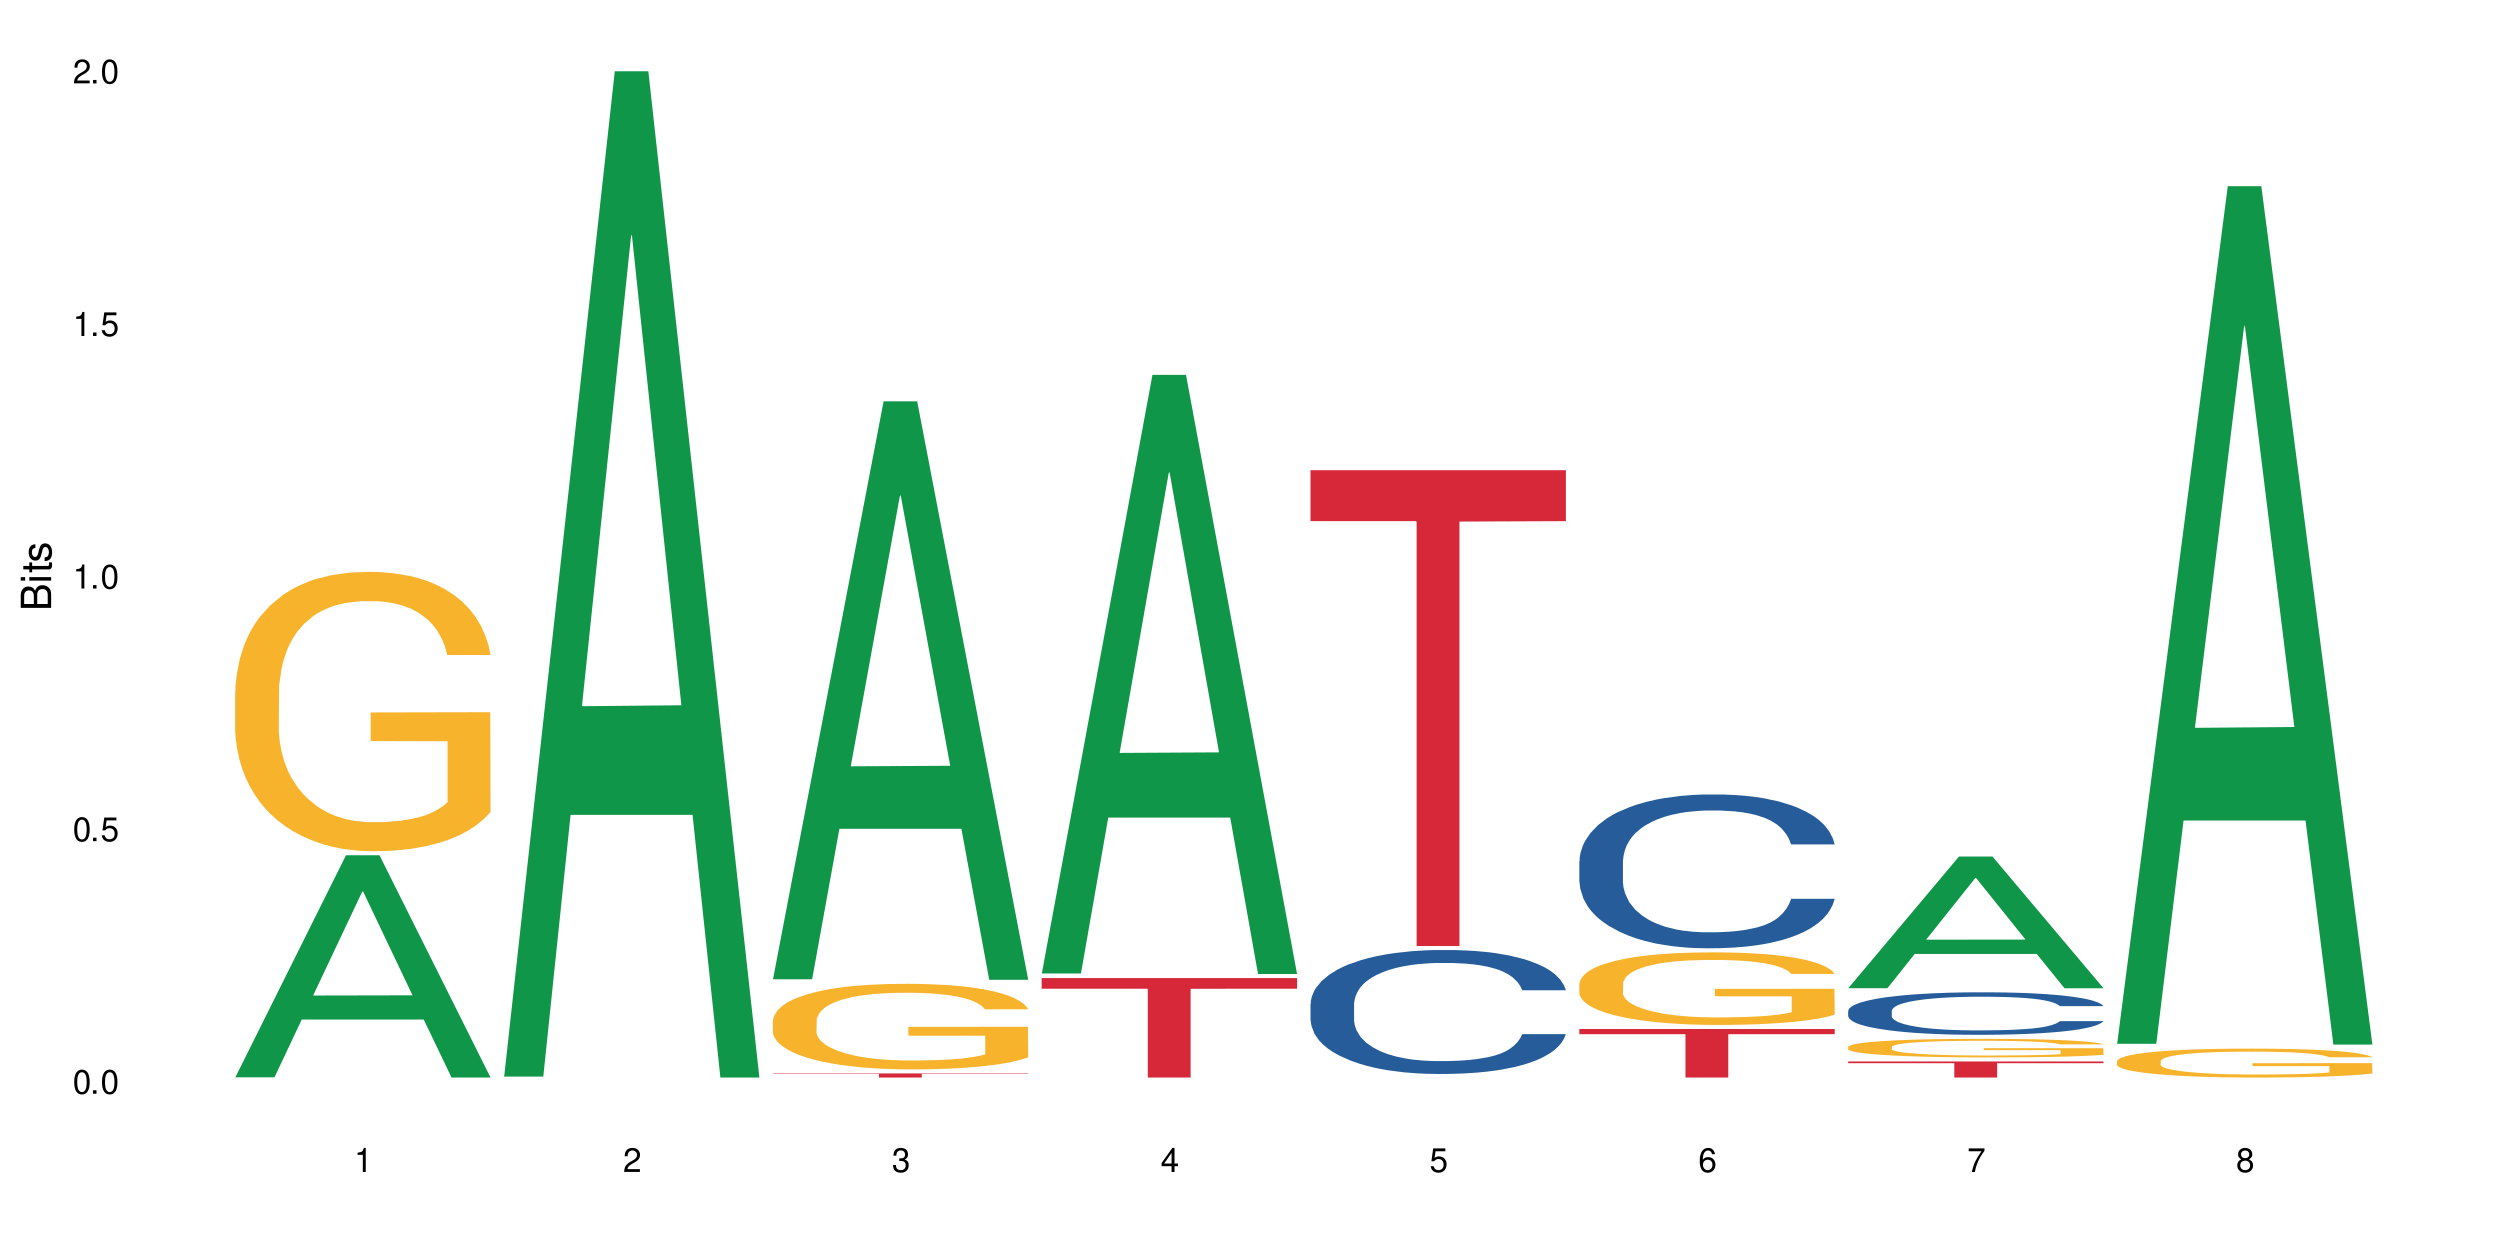 <?xml version="1.0" encoding="UTF-8"?>
<svg xmlns="http://www.w3.org/2000/svg" xmlns:xlink="http://www.w3.org/1999/xlink" width="720" height="360" viewBox="0 0 720 360">
<defs>
<g>
<g id="glyph-0-0">
</g>
<g id="glyph-0-1">
<path d="M 2.641 -6.938 C 2 -6.938 1.422 -6.656 1.078 -6.172 C 0.641 -5.562 0.406 -4.641 0.406 -3.359 C 0.406 -1.016 1.188 0.219 2.641 0.219 C 4.078 0.219 4.859 -1.016 4.859 -3.297 C 4.859 -4.641 4.656 -5.547 4.203 -6.172 C 3.844 -6.656 3.281 -6.938 2.641 -6.938 Z M 2.641 -6.188 C 3.547 -6.188 4 -5.25 4 -3.375 C 4 -1.406 3.562 -0.484 2.625 -0.484 C 1.734 -0.484 1.281 -1.438 1.281 -3.344 C 1.281 -5.25 1.734 -6.188 2.641 -6.188 Z M 2.641 -6.188 "/>
</g>
<g id="glyph-0-2">
<path d="M 1.828 -1 L 0.828 -1 L 0.828 0 L 1.828 0 Z M 1.828 -1 "/>
</g>
<g id="glyph-0-3">
<path d="M 4.562 -6.797 L 1.062 -6.797 L 0.547 -3.094 L 1.328 -3.094 C 1.719 -3.562 2.047 -3.734 2.578 -3.734 C 3.484 -3.734 4.062 -3.109 4.062 -2.094 C 4.062 -1.125 3.484 -0.531 2.578 -0.531 C 1.828 -0.531 1.375 -0.906 1.188 -1.672 L 0.328 -1.672 C 0.453 -1.109 0.547 -0.844 0.75 -0.594 C 1.125 -0.078 1.828 0.219 2.594 0.219 C 3.969 0.219 4.922 -0.781 4.922 -2.219 C 4.922 -3.562 4.031 -4.484 2.719 -4.484 C 2.25 -4.484 1.859 -4.359 1.469 -4.062 L 1.734 -5.969 L 4.562 -5.969 Z M 4.562 -6.797 "/>
</g>
<g id="glyph-0-4">
<path d="M 2.484 -4.938 L 2.484 0 L 3.328 0 L 3.328 -6.938 L 2.766 -6.938 C 2.469 -5.875 2.281 -5.734 0.984 -5.562 L 0.984 -4.938 Z M 2.484 -4.938 "/>
</g>
<g id="glyph-0-5">
<path d="M 4.859 -0.828 L 1.281 -0.828 C 1.359 -1.406 1.672 -1.781 2.5 -2.281 L 3.469 -2.828 C 4.406 -3.344 4.906 -4.062 4.906 -4.906 C 4.906 -5.484 4.672 -6.031 4.266 -6.406 C 3.859 -6.766 3.375 -6.938 2.719 -6.938 C 1.859 -6.938 1.219 -6.625 0.844 -6.031 C 0.609 -5.672 0.5 -5.234 0.484 -4.531 L 1.328 -4.531 C 1.359 -5.016 1.406 -5.281 1.531 -5.516 C 1.75 -5.938 2.188 -6.203 2.703 -6.203 C 3.469 -6.203 4.031 -5.641 4.031 -4.891 C 4.031 -4.344 3.719 -3.859 3.125 -3.516 L 2.234 -3 C 0.812 -2.172 0.406 -1.531 0.328 -0.016 L 4.859 -0.016 Z M 4.859 -0.828 "/>
</g>
<g id="glyph-0-6">
<path d="M 2.125 -3.188 L 2.578 -3.188 C 3.5 -3.188 3.984 -2.766 3.984 -1.922 C 3.984 -1.062 3.469 -0.531 2.594 -0.531 C 1.656 -0.531 1.203 -1 1.156 -2.016 L 0.312 -2.016 C 0.344 -1.453 0.438 -1.094 0.609 -0.781 C 0.953 -0.109 1.625 0.219 2.547 0.219 C 3.953 0.219 4.859 -0.625 4.859 -1.938 C 4.859 -2.828 4.516 -3.297 3.703 -3.594 C 4.344 -3.844 4.656 -4.328 4.656 -5.031 C 4.656 -6.219 3.875 -6.938 2.578 -6.938 C 1.203 -6.938 0.484 -6.172 0.453 -4.703 L 1.297 -4.703 C 1.312 -5.125 1.344 -5.359 1.453 -5.578 C 1.641 -5.969 2.062 -6.203 2.594 -6.203 C 3.344 -6.203 3.797 -5.75 3.797 -5 C 3.797 -4.516 3.609 -4.219 3.25 -4.047 C 3.016 -3.953 2.703 -3.922 2.125 -3.906 Z M 2.125 -3.188 "/>
</g>
<g id="glyph-0-7">
<path d="M 3.141 -1.672 L 3.141 0 L 3.984 0 L 3.984 -1.672 L 4.984 -1.672 L 4.984 -2.438 L 3.984 -2.438 L 3.984 -6.938 L 3.359 -6.938 L 0.266 -2.578 L 0.266 -1.672 Z M 3.141 -2.438 L 1 -2.438 L 3.141 -5.5 Z M 3.141 -2.438 "/>
</g>
<g id="glyph-0-8">
<path d="M 4.781 -5.125 C 4.609 -6.266 3.891 -6.938 2.844 -6.938 C 2.094 -6.938 1.422 -6.578 1.031 -5.953 C 0.594 -5.266 0.406 -4.422 0.406 -3.172 C 0.406 -2 0.578 -1.25 0.984 -0.641 C 1.359 -0.078 1.953 0.219 2.703 0.219 C 3.984 0.219 4.922 -0.75 4.922 -2.094 C 4.922 -3.375 4.062 -4.281 2.844 -4.281 C 2.172 -4.281 1.641 -4.031 1.281 -3.516 C 1.281 -5.234 1.828 -6.188 2.797 -6.188 C 3.391 -6.188 3.797 -5.797 3.938 -5.125 Z M 2.734 -3.531 C 3.547 -3.531 4.062 -2.953 4.062 -2.031 C 4.062 -1.156 3.484 -0.531 2.703 -0.531 C 1.922 -0.531 1.328 -1.188 1.328 -2.078 C 1.328 -2.938 1.906 -3.531 2.734 -3.531 Z M 2.734 -3.531 "/>
</g>
<g id="glyph-0-9">
<path d="M 4.984 -6.797 L 0.438 -6.797 L 0.438 -5.969 L 4.109 -5.969 C 2.5 -3.656 1.828 -2.234 1.328 0 L 2.219 0 C 2.594 -2.172 3.453 -4.047 4.984 -6.094 Z M 4.984 -6.797 "/>
</g>
<g id="glyph-0-10">
<path d="M 3.75 -3.656 C 4.469 -4.094 4.688 -4.438 4.688 -5.078 C 4.688 -6.172 3.844 -6.938 2.641 -6.938 C 1.438 -6.938 0.594 -6.172 0.594 -5.094 C 0.594 -4.438 0.812 -4.094 1.516 -3.656 C 0.734 -3.266 0.359 -2.703 0.359 -1.922 C 0.359 -0.656 1.281 0.219 2.641 0.219 C 3.984 0.219 4.922 -0.656 4.922 -1.922 C 4.922 -2.703 4.531 -3.266 3.75 -3.656 Z M 2.641 -6.188 C 3.359 -6.188 3.812 -5.75 3.812 -5.062 C 3.812 -4.406 3.344 -3.984 2.641 -3.984 C 1.922 -3.984 1.453 -4.406 1.453 -5.078 C 1.453 -5.75 1.922 -6.188 2.641 -6.188 Z M 2.641 -3.266 C 3.484 -3.266 4.062 -2.719 4.062 -1.906 C 4.062 -1.078 3.484 -0.531 2.625 -0.531 C 1.797 -0.531 1.219 -1.094 1.219 -1.906 C 1.219 -2.719 1.781 -3.266 2.641 -3.266 Z M 2.641 -3.266 "/>
</g>
<g id="glyph-1-0">
</g>
<g id="glyph-1-1">
<path d="M 0 -0.953 L 0 -4.891 C 0 -5.719 -0.234 -6.344 -0.734 -6.797 C -1.188 -7.234 -1.812 -7.469 -2.5 -7.469 C -3.547 -7.469 -4.188 -7 -4.625 -5.875 C -4.984 -6.688 -5.625 -7.094 -6.531 -7.094 C -7.172 -7.094 -7.734 -6.859 -8.141 -6.391 C -8.562 -5.922 -8.75 -5.344 -8.75 -4.5 L -8.75 -0.953 Z M -4.984 -2.062 L -7.766 -2.062 L -7.766 -4.219 C -7.766 -4.844 -7.688 -5.203 -7.453 -5.5 C -7.219 -5.812 -6.859 -5.969 -6.375 -5.969 C -5.891 -5.969 -5.531 -5.812 -5.297 -5.5 C -5.062 -5.203 -4.984 -4.844 -4.984 -4.219 Z M -0.984 -2.062 L -4 -2.062 L -4 -4.781 C -4 -5.766 -3.438 -6.359 -2.484 -6.359 C -1.547 -6.359 -0.984 -5.766 -0.984 -4.781 Z M -0.984 -2.062 "/>
</g>
<g id="glyph-1-2">
<path d="M -6.281 -1.797 L -6.281 -0.797 L 0 -0.797 L 0 -1.797 Z M -8.75 -1.797 L -8.75 -0.797 L -7.484 -0.797 L -7.484 -1.797 Z M -8.75 -1.797 "/>
</g>
<g id="glyph-1-3">
<path d="M -6.281 -3.047 L -6.281 -2.016 L -8.016 -2.016 L -8.016 -1.016 L -6.281 -1.016 L -6.281 -0.172 L -5.469 -0.172 L -5.469 -1.016 L -0.719 -1.016 C -0.078 -1.016 0.281 -1.453 0.281 -2.234 C 0.281 -2.5 0.25 -2.719 0.188 -3.047 L -0.641 -3.047 C -0.609 -2.906 -0.594 -2.766 -0.594 -2.562 C -0.594 -2.141 -0.719 -2.016 -1.156 -2.016 L -5.469 -2.016 L -5.469 -3.047 Z M -6.281 -3.047 "/>
</g>
<g id="glyph-1-4">
<path d="M -4.531 -5.25 C -5.766 -5.25 -6.469 -4.422 -6.469 -2.969 C -6.469 -1.516 -5.719 -0.562 -4.547 -0.562 C -3.562 -0.562 -3.094 -1.062 -2.734 -2.562 L -2.516 -3.484 C -2.344 -4.188 -2.094 -4.469 -1.641 -4.469 C -1.047 -4.469 -0.641 -3.875 -0.641 -3 C -0.641 -2.453 -0.797 -2 -1.062 -1.75 C -1.25 -1.594 -1.422 -1.531 -1.875 -1.469 L -1.875 -0.406 C -0.422 -0.453 0.281 -1.266 0.281 -2.922 C 0.281 -4.5 -0.5 -5.516 -1.719 -5.516 C -2.656 -5.516 -3.172 -4.984 -3.469 -3.734 L -3.703 -2.766 C -3.891 -1.953 -4.156 -1.609 -4.594 -1.609 C -5.188 -1.609 -5.547 -2.125 -5.547 -2.938 C -5.547 -3.75 -5.203 -4.172 -4.531 -4.203 Z M -4.531 -5.25 "/>
</g>
</g>
</defs>
<rect x="-72" y="-36" width="864" height="432" fill="rgb(100%, 100%, 100%)" fill-opacity="1"/>
<path fill-rule="nonzero" fill="rgb(6.275%, 58.824%, 28.235%)" fill-opacity="1" d="M 67.73 310.273 L 67.809 310.211 L 99.637 246.324 L 109.301 246.324 L 141.281 310.332 L 130.047 310.332 L 122.031 293.625 L 86.906 293.625 L 79.047 310.273 L 67.73 310.273 L 90.285 286.711 L 118.809 286.652 L 104.586 256.781 L 104.43 256.723 L 104.27 256.902 L 90.207 286.652 L 90.285 286.711 Z M 67.73 310.273 "/>
<path fill-rule="nonzero" fill="rgb(96.863%, 70.196%, 16.863%)" fill-opacity="1" d="M 67.73 199.156 L 67.82 199.082 L 67.82 197.613 L 68.18 194.305 L 69.078 189.75 L 70.242 186 L 71.5 183.062 L 72.305 181.52 L 73.652 179.312 L 74.816 177.695 L 77.777 174.391 L 81.543 171.301 L 83.609 169.98 L 85.941 168.73 L 89.258 167.336 L 90.785 166.82 L 95.449 165.645 L 100.738 164.91 L 106.57 164.688 L 109.262 164.762 L 112.938 165.055 L 117.961 165.863 L 120.832 166.598 L 123.074 167.336 L 125.406 168.289 L 128.277 169.758 L 130.969 171.523 L 133.121 173.285 L 135.273 175.492 L 137.066 177.844 L 138.594 180.414 L 139.938 183.504 L 140.746 186.074 L 141.281 188.645 L 128.816 188.645 L 128.098 186.074 L 127.289 184.09 L 125.945 181.664 L 124.598 179.902 L 123.254 178.504 L 120.742 176.594 L 118.59 175.418 L 115.898 174.391 L 113.297 173.727 L 110.336 173.285 L 108.543 173.141 L 103.789 173.141 L 99.484 173.656 L 96.973 174.242 L 95.18 174.832 L 92.668 175.934 L 91.141 176.812 L 90.246 177.402 L 87.555 179.68 L 85.762 181.738 L 84.773 183.133 L 83.52 185.34 L 82.621 187.324 L 81.633 190.262 L 81.098 192.469 L 80.379 197.465 L 80.289 210.695 L 80.559 213.484 L 81.098 216.5 L 81.812 219.145 L 82.891 221.938 L 83.965 224.07 L 85.852 226.934 L 87.465 228.848 L 88.719 230.094 L 91.141 232.078 L 92.129 232.742 L 94.461 234.062 L 96.883 235.094 L 99.844 235.973 L 102.086 236.414 L 105.672 236.781 L 110.246 236.781 L 115.629 236.344 L 119.039 235.754 L 121.371 235.164 L 122.895 234.652 L 124.777 233.844 L 126.125 233.109 L 127.379 232.301 L 128.906 231.051 L 128.906 213.484 L 106.75 213.414 L 106.75 205.184 L 141.195 205.109 L 141.281 233.844 L 139.398 235.828 L 137.066 237.738 L 134.824 239.207 L 132.492 240.457 L 129.176 241.855 L 126.484 242.734 L 122.355 243.766 L 118.59 244.426 L 114.645 244.867 L 111.145 245.086 L 107.02 245.16 L 103.34 245.016 L 99.395 244.574 L 96.254 243.984 L 93.383 243.25 L 90.516 242.293 L 86.926 240.75 L 84.594 239.5 L 82.172 237.957 L 79.75 236.121 L 77.598 234.137 L 76.164 232.594 L 74.727 230.828 L 73.203 228.625 L 71.766 226.125 L 70.691 223.848 L 69.703 221.277 L 68.988 218.852 L 68.27 215.543 L 67.91 212.898 L 67.73 210.621 Z M 67.73 199.156 "/>
<path fill-rule="nonzero" fill="rgb(6.275%, 58.824%, 28.235%)" fill-opacity="1" d="M 145.156 310.059 L 145.234 309.789 L 177.059 20.527 L 186.723 20.527 L 218.707 310.332 L 207.469 310.332 L 199.453 234.684 L 164.328 234.684 L 156.469 310.059 L 145.156 310.059 L 167.707 203.391 L 196.23 203.117 L 182.008 67.875 L 181.852 67.602 L 181.695 68.418 L 167.629 203.117 L 167.707 203.391 Z M 145.156 310.059 "/>
<path fill-rule="nonzero" fill="rgb(6.275%, 58.824%, 28.235%)" fill-opacity="1" d="M 222.578 282.02 L 222.656 281.863 L 254.48 115.578 L 264.148 115.578 L 296.129 282.176 L 284.895 282.176 L 276.879 238.688 L 241.75 238.688 L 233.895 282.02 L 222.578 282.02 L 245.129 220.699 L 273.656 220.543 L 259.434 142.797 L 259.273 142.641 L 259.117 143.109 L 245.051 220.543 L 245.129 220.699 Z M 222.578 282.02 "/>
<path fill-rule="nonzero" fill="rgb(96.863%, 70.196%, 16.863%)" fill-opacity="1" d="M 222.578 293.898 L 222.668 293.875 L 222.668 293.426 L 223.027 292.41 L 223.922 291.016 L 225.09 289.867 L 226.344 288.969 L 227.152 288.496 L 228.496 287.82 L 229.664 287.324 L 232.625 286.312 L 236.391 285.367 L 238.453 284.961 L 240.785 284.578 L 244.105 284.152 L 245.629 283.992 L 250.293 283.633 L 255.586 283.406 L 261.418 283.34 L 264.109 283.363 L 267.785 283.453 L 272.809 283.699 L 275.68 283.926 L 277.922 284.152 L 280.254 284.445 L 283.125 284.895 L 285.816 285.434 L 287.969 285.973 L 290.121 286.648 L 291.914 287.371 L 293.438 288.156 L 294.785 289.102 L 295.59 289.891 L 296.129 290.68 L 283.66 290.68 L 282.945 289.891 L 282.137 289.281 L 280.793 288.539 L 279.445 288 L 278.102 287.57 L 275.59 286.988 L 273.438 286.625 L 270.746 286.312 L 268.145 286.109 L 265.184 285.973 L 263.391 285.93 L 258.637 285.93 L 254.332 286.086 L 251.82 286.266 L 250.023 286.445 L 247.512 286.785 L 245.988 287.055 L 245.094 287.234 L 242.402 287.934 L 240.605 288.562 L 239.621 288.988 L 238.363 289.664 L 237.469 290.273 L 236.48 291.172 L 235.941 291.848 L 235.227 293.379 L 235.137 297.43 L 235.406 298.285 L 235.941 299.207 L 236.66 300.02 L 237.738 300.875 L 238.812 301.527 L 240.695 302.402 L 242.312 302.988 L 243.566 303.371 L 245.988 303.98 L 246.977 304.184 L 249.309 304.586 L 251.73 304.902 L 254.691 305.172 L 256.934 305.309 L 260.52 305.422 L 265.094 305.422 L 270.477 305.285 L 273.887 305.105 L 276.219 304.926 L 277.742 304.766 L 279.625 304.52 L 280.973 304.293 L 282.227 304.047 L 283.75 303.664 L 283.75 298.285 L 261.598 298.262 L 261.598 295.742 L 296.039 295.719 L 296.129 304.52 L 294.246 305.129 L 291.914 305.711 L 289.672 306.164 L 287.34 306.547 L 284.02 306.973 L 281.328 307.242 L 277.203 307.559 L 273.438 307.762 L 269.488 307.895 L 265.992 307.965 L 261.867 307.984 L 258.188 307.941 L 254.242 307.805 L 251.102 307.625 L 248.23 307.402 L 245.359 307.109 L 241.773 306.637 L 239.441 306.254 L 237.02 305.781 L 234.598 305.219 L 232.445 304.609 L 231.008 304.137 L 229.574 303.598 L 228.051 302.922 L 226.613 302.156 L 225.539 301.457 L 224.551 300.672 L 223.832 299.93 L 223.117 298.914 L 222.758 298.105 L 222.578 297.406 Z M 222.578 293.898 "/>
<path fill-rule="nonzero" fill="rgb(83.922%, 15.686%, 22.353%)" fill-opacity="1" d="M 222.578 309.148 L 296.129 309.148 L 296.129 309.277 L 265.477 309.277 L 265.477 310.332 L 253.141 310.332 L 253.141 309.277 L 222.578 309.277 Z M 222.578 309.148 "/>
<path fill-rule="nonzero" fill="rgb(6.275%, 58.824%, 28.235%)" fill-opacity="1" d="M 300 280.352 L 300.078 280.191 L 331.906 107.965 L 341.57 107.965 L 373.555 280.516 L 362.316 280.516 L 354.301 235.473 L 319.176 235.473 L 311.316 280.352 L 300 280.352 L 322.555 216.84 L 351.078 216.68 L 336.855 136.156 L 336.699 135.992 L 336.543 136.48 L 322.477 216.68 L 322.555 216.84 Z M 300 280.352 "/>
<path fill-rule="nonzero" fill="rgb(83.922%, 15.686%, 22.353%)" fill-opacity="1" d="M 300 281.68 L 373.555 281.68 L 373.555 284.746 L 342.898 284.773 L 342.898 310.332 L 330.566 310.332 L 330.566 284.801 L 330.387 284.746 L 300 284.746 Z M 300 281.68 "/>
<path fill-rule="nonzero" fill="rgb(14.51%, 36.078%, 60%)" fill-opacity="1" d="M 377.426 289.148 L 377.516 289.113 L 377.516 288.332 L 377.781 287.094 L 378.41 285.527 L 379.039 284.449 L 380.652 282.523 L 382.895 280.664 L 385.227 279.23 L 386.934 278.383 L 388.457 277.73 L 391.957 276.523 L 394.199 275.902 L 396.621 275.348 L 399.578 274.793 L 401.734 274.469 L 406.574 273.945 L 410.164 273.715 L 412.945 273.617 L 418.953 273.617 L 422.543 273.75 L 425.145 273.914 L 428.016 274.172 L 430.438 274.469 L 434.652 275.184 L 438.418 276.098 L 440.125 276.621 L 442.812 277.633 L 444.879 278.609 L 446.312 279.457 L 447.926 280.664 L 449.363 282.133 L 450.438 283.797 L 450.977 285.199 L 438.418 285.199 L 437.789 283.895 L 437.074 282.883 L 435.727 281.547 L 434.383 280.602 L 432.5 279.652 L 430.793 279.035 L 428.461 278.414 L 426.398 278.023 L 424.246 277.73 L 422.184 277.535 L 418.238 277.336 L 413.664 277.336 L 411.957 277.402 L 408.461 277.664 L 406.574 277.891 L 403.887 278.348 L 402 278.773 L 399.758 279.426 L 398.234 279.98 L 396.352 280.828 L 395.004 281.578 L 393.48 282.656 L 392.582 283.473 L 391.777 284.383 L 391.059 285.461 L 390.52 286.602 L 390.16 287.809 L 389.98 288.984 L 389.98 294.043 L 390.16 295.215 L 390.609 296.586 L 391.777 298.574 L 393.48 300.305 L 395.453 301.676 L 397.336 302.652 L 398.414 303.109 L 399.848 303.633 L 402.09 304.285 L 405.32 304.938 L 407.203 305.199 L 410.074 305.461 L 413.035 305.59 L 416.98 305.59 L 420.48 305.461 L 422.812 305.297 L 425.234 305.035 L 428.551 304.48 L 430.613 303.957 L 432.41 303.34 L 433.754 302.719 L 434.652 302.195 L 435.996 301.184 L 437.074 300.078 L 437.879 298.934 L 438.418 297.824 L 450.977 297.824 L 450.438 299.129 L 449.633 300.402 L 448.824 301.348 L 447.566 302.492 L 446.133 303.5 L 444.07 304.645 L 442.367 305.395 L 440.125 306.211 L 438.059 306.828 L 435.816 307.383 L 432.5 308.035 L 430.348 308.363 L 428.016 308.656 L 425.234 308.918 L 421.734 309.145 L 417.969 309.277 L 414.469 309.309 L 410.703 309.242 L 407.922 309.113 L 404.242 308.82 L 399.668 308.23 L 396.352 307.613 L 393.75 306.992 L 391.508 306.34 L 388.996 305.461 L 385.766 304.023 L 383.793 302.914 L 382.449 302 L 380.922 300.73 L 379.848 299.586 L 378.59 297.762 L 377.695 295.445 L 377.426 293.648 Z M 377.426 289.148 "/>
<path fill-rule="nonzero" fill="rgb(83.922%, 15.686%, 22.353%)" fill-opacity="1" d="M 377.426 135.418 L 450.977 135.418 L 450.977 150.086 L 420.324 150.215 L 420.324 272.453 L 407.988 272.453 L 407.988 150.344 L 407.809 150.086 L 377.426 150.086 Z M 377.426 135.418 "/>
<path fill-rule="nonzero" fill="rgb(14.51%, 36.078%, 60%)" fill-opacity="1" d="M 454.848 248.094 L 454.938 248.055 L 454.938 247.082 L 455.207 245.543 L 455.836 243.602 L 456.461 242.266 L 458.078 239.875 L 460.32 237.57 L 462.652 235.789 L 464.355 234.734 L 465.879 233.926 L 469.379 232.426 L 471.621 231.66 L 474.043 230.969 L 477.004 230.281 L 479.156 229.879 L 484 229.23 L 487.586 228.945 L 490.367 228.824 L 496.379 228.824 L 499.965 228.988 L 502.566 229.188 L 505.438 229.512 L 507.859 229.879 L 512.074 230.77 L 515.844 231.902 L 517.547 232.551 L 520.238 233.805 L 522.301 235.02 L 523.734 236.07 L 525.352 237.57 L 526.785 239.391 L 527.863 241.457 L 528.398 243.195 L 515.844 243.195 L 515.215 241.578 L 514.496 240.32 L 513.152 238.66 L 511.805 237.488 L 509.922 236.312 L 508.219 235.543 L 505.887 234.777 L 503.824 234.289 L 501.672 233.926 L 499.605 233.684 L 495.66 233.441 L 491.086 233.441 L 489.383 233.52 L 485.883 233.844 L 484 234.129 L 481.309 234.695 L 479.426 235.223 L 477.184 236.031 L 475.656 236.719 L 473.773 237.77 L 472.43 238.703 L 470.902 240.039 L 470.008 241.051 L 469.199 242.184 L 468.48 243.52 L 467.945 244.938 L 467.586 246.434 L 467.406 247.891 L 467.406 254.168 L 467.586 255.625 L 468.035 257.324 L 469.199 259.793 L 470.902 261.941 L 472.879 263.641 L 474.762 264.855 L 475.836 265.422 L 477.273 266.07 L 479.516 266.879 L 482.742 267.688 L 484.629 268.012 L 487.496 268.336 L 490.457 268.5 L 494.406 268.5 L 497.902 268.336 L 500.234 268.133 L 502.656 267.809 L 505.977 267.121 L 508.039 266.473 L 509.832 265.707 L 511.18 264.938 L 512.074 264.289 L 513.422 263.031 L 514.496 261.656 L 515.305 260.238 L 515.844 258.863 L 528.398 258.863 L 527.863 260.484 L 527.055 262.062 L 526.246 263.234 L 524.992 264.652 L 523.555 265.906 L 521.492 267.324 L 519.789 268.254 L 517.547 269.27 L 515.484 270.035 L 513.242 270.727 L 509.922 271.535 L 507.77 271.941 L 505.438 272.305 L 502.656 272.629 L 499.16 272.91 L 495.391 273.074 L 491.895 273.113 L 488.125 273.031 L 485.344 272.871 L 481.668 272.508 L 477.094 271.777 L 473.773 271.008 L 471.172 270.238 L 468.93 269.43 L 466.418 268.336 L 463.191 266.555 L 461.215 265.18 L 459.871 264.047 L 458.348 262.465 L 457.27 261.051 L 456.016 258.781 L 455.117 255.906 L 454.848 253.68 Z M 454.848 248.094 "/>
<path fill-rule="nonzero" fill="rgb(96.863%, 70.196%, 16.863%)" fill-opacity="1" d="M 454.848 283.23 L 454.938 283.211 L 454.938 282.828 L 455.297 281.973 L 456.191 280.789 L 457.359 279.812 L 458.613 279.051 L 459.422 278.648 L 460.77 278.078 L 461.934 277.656 L 464.895 276.797 L 468.66 275.996 L 470.723 275.652 L 473.055 275.328 L 476.375 274.965 L 477.898 274.832 L 482.562 274.527 L 487.855 274.336 L 493.688 274.277 L 496.379 274.297 L 500.055 274.371 L 505.078 274.582 L 507.949 274.773 L 510.191 274.965 L 512.523 275.215 L 515.395 275.594 L 518.086 276.055 L 520.238 276.512 L 522.391 277.082 L 524.184 277.695 L 525.711 278.363 L 527.055 279.164 L 527.863 279.832 L 528.398 280.5 L 515.934 280.5 L 515.215 279.832 L 514.406 279.316 L 513.062 278.688 L 511.715 278.23 L 510.371 277.867 L 507.859 277.371 L 505.707 277.066 L 503.016 276.797 L 500.414 276.625 L 497.453 276.512 L 495.66 276.473 L 490.906 276.473 L 486.602 276.605 L 484.09 276.758 L 482.297 276.91 L 479.785 277.199 L 478.258 277.426 L 477.363 277.582 L 474.672 278.172 L 472.879 278.707 L 471.891 279.07 L 470.633 279.641 L 469.738 280.156 L 468.75 280.922 L 468.211 281.492 L 467.496 282.793 L 467.406 286.227 L 467.676 286.953 L 468.211 287.734 L 468.93 288.422 L 470.008 289.148 L 471.082 289.703 L 472.965 290.445 L 474.582 290.941 L 475.836 291.27 L 478.258 291.785 L 479.246 291.957 L 481.578 292.297 L 484 292.566 L 486.961 292.797 L 489.203 292.91 L 492.789 293.004 L 497.363 293.004 L 502.746 292.891 L 506.156 292.738 L 508.488 292.586 L 510.012 292.453 L 511.895 292.242 L 513.242 292.051 L 514.496 291.84 L 516.023 291.516 L 516.023 286.953 L 493.867 286.934 L 493.867 284.797 L 528.309 284.777 L 528.398 292.242 L 526.516 292.758 L 524.184 293.254 L 521.941 293.637 L 519.609 293.961 L 516.289 294.324 L 513.602 294.551 L 509.473 294.82 L 505.707 294.992 L 501.758 295.105 L 498.262 295.164 L 494.137 295.18 L 490.457 295.145 L 486.512 295.027 L 483.371 294.875 L 480.5 294.684 L 477.633 294.438 L 474.043 294.035 L 471.711 293.711 L 469.289 293.312 L 466.867 292.832 L 464.715 292.316 L 463.281 291.918 L 461.844 291.457 L 460.32 290.887 L 458.883 290.238 L 457.809 289.645 L 456.82 288.977 L 456.102 288.348 L 455.387 287.488 L 455.027 286.801 L 454.848 286.207 Z M 454.848 283.23 "/>
<path fill-rule="nonzero" fill="rgb(83.922%, 15.686%, 22.353%)" fill-opacity="1" d="M 454.848 296.344 L 528.398 296.344 L 528.398 297.844 L 497.746 297.855 L 497.746 310.332 L 485.414 310.332 L 485.414 297.867 L 485.234 297.844 L 454.848 297.844 Z M 454.848 296.344 "/>
<path fill-rule="nonzero" fill="rgb(6.275%, 58.824%, 28.235%)" fill-opacity="1" d="M 532.27 284.594 L 532.352 284.555 L 564.176 246.691 L 573.84 246.691 L 605.824 284.629 L 594.586 284.629 L 586.57 274.727 L 551.445 274.727 L 543.586 284.594 L 532.27 284.594 L 554.824 270.629 L 583.348 270.594 L 569.125 252.891 L 568.969 252.855 L 568.812 252.961 L 554.746 270.594 L 554.824 270.629 Z M 532.27 284.594 "/>
<path fill-rule="nonzero" fill="rgb(14.51%, 36.078%, 60%)" fill-opacity="1" d="M 532.27 291.113 L 532.359 291.102 L 532.359 290.836 L 532.629 290.41 L 533.258 289.871 L 533.887 289.504 L 535.5 288.844 L 537.742 288.207 L 540.074 287.715 L 541.777 287.426 L 543.305 287.199 L 546.801 286.785 L 549.043 286.574 L 551.465 286.383 L 554.426 286.195 L 556.578 286.082 L 561.422 285.902 L 565.012 285.824 L 567.793 285.793 L 573.801 285.793 L 577.391 285.836 L 579.992 285.891 L 582.859 285.98 L 585.281 286.082 L 589.5 286.328 L 593.266 286.641 L 594.969 286.82 L 597.66 287.168 L 599.723 287.504 L 601.16 287.793 L 602.773 288.207 L 604.207 288.711 L 605.285 289.281 L 605.824 289.762 L 593.266 289.762 L 592.637 289.312 L 591.922 288.969 L 590.574 288.508 L 589.23 288.184 L 587.344 287.859 L 585.641 287.648 L 583.309 287.434 L 581.246 287.301 L 579.094 287.199 L 577.031 287.133 L 573.082 287.066 L 568.508 287.066 L 566.805 287.09 L 563.305 287.18 L 561.422 287.258 L 558.73 287.414 L 556.848 287.559 L 554.605 287.781 L 553.082 287.973 L 551.199 288.262 L 549.852 288.52 L 548.328 288.891 L 547.43 289.168 L 546.621 289.48 L 545.906 289.852 L 545.367 290.242 L 545.008 290.656 L 544.828 291.059 L 544.828 292.789 L 545.008 293.191 L 545.457 293.664 L 546.621 294.344 L 548.328 294.938 L 550.301 295.406 L 552.184 295.742 L 553.262 295.898 L 554.695 296.078 L 556.938 296.301 L 560.168 296.523 L 562.051 296.613 L 564.922 296.703 L 567.883 296.75 L 571.828 296.75 L 575.324 296.703 L 577.656 296.648 L 580.078 296.559 L 583.398 296.367 L 585.461 296.191 L 587.254 295.977 L 588.602 295.766 L 589.5 295.586 L 590.844 295.238 L 591.922 294.859 L 592.727 294.469 L 593.266 294.086 L 605.824 294.086 L 605.285 294.535 L 604.477 294.973 L 603.672 295.297 L 602.414 295.688 L 600.98 296.031 L 598.918 296.426 L 597.211 296.68 L 594.969 296.961 L 592.906 297.172 L 590.664 297.363 L 587.344 297.586 L 585.191 297.699 L 582.859 297.801 L 580.078 297.891 L 576.582 297.969 L 572.816 298.012 L 569.316 298.023 L 565.551 298 L 562.77 297.957 L 559.09 297.855 L 554.516 297.652 L 551.199 297.441 L 548.598 297.23 L 546.355 297.004 L 543.844 296.703 L 540.613 296.211 L 538.641 295.832 L 537.293 295.52 L 535.77 295.082 L 534.691 294.691 L 533.438 294.066 L 532.539 293.273 L 532.27 292.656 Z M 532.27 291.113 "/>
<path fill-rule="nonzero" fill="rgb(96.863%, 70.196%, 16.863%)" fill-opacity="1" d="M 532.27 301.48 L 532.359 301.477 L 532.359 301.379 L 532.719 301.156 L 533.617 300.855 L 534.781 300.605 L 536.039 300.41 L 536.844 300.305 L 538.191 300.16 L 539.355 300.051 L 542.316 299.832 L 546.086 299.629 L 548.148 299.539 L 550.48 299.457 L 553.797 299.363 L 555.324 299.328 L 559.988 299.25 L 565.281 299.203 L 571.109 299.188 L 573.801 299.191 L 577.48 299.211 L 582.5 299.266 L 585.371 299.312 L 587.613 299.363 L 589.945 299.426 L 592.816 299.523 L 595.508 299.641 L 597.66 299.758 L 599.812 299.906 L 601.609 300.062 L 603.133 300.234 L 604.477 300.438 L 605.285 300.609 L 605.824 300.781 L 593.355 300.781 L 592.637 300.609 L 591.832 300.477 L 590.484 300.316 L 589.141 300.199 L 587.793 300.105 L 585.281 299.98 L 583.129 299.902 L 580.438 299.832 L 577.836 299.789 L 574.879 299.758 L 573.082 299.75 L 568.328 299.75 L 564.023 299.785 L 561.512 299.824 L 559.719 299.863 L 557.207 299.934 L 555.684 299.992 L 554.785 300.031 L 552.094 300.184 L 550.301 300.32 L 549.312 300.414 L 548.059 300.562 L 547.16 300.691 L 546.176 300.887 L 545.637 301.035 L 544.918 301.367 L 544.828 302.246 L 545.098 302.434 L 545.637 302.633 L 546.355 302.809 L 547.43 302.996 L 548.508 303.137 L 550.391 303.328 L 552.004 303.453 L 553.262 303.539 L 555.684 303.668 L 556.668 303.715 L 559 303.801 L 561.422 303.871 L 564.383 303.93 L 566.625 303.957 L 570.215 303.984 L 574.789 303.984 L 580.168 303.953 L 583.578 303.914 L 585.91 303.875 L 587.434 303.84 L 589.32 303.785 L 590.664 303.738 L 591.922 303.684 L 593.445 303.602 L 593.445 302.434 L 571.289 302.43 L 571.289 301.879 L 605.734 301.875 L 605.824 303.785 L 603.941 303.918 L 601.609 304.047 L 599.363 304.145 L 597.031 304.227 L 593.715 304.32 L 591.023 304.379 L 586.898 304.445 L 583.129 304.492 L 579.184 304.52 L 575.684 304.535 L 571.559 304.539 L 567.883 304.531 L 563.934 304.5 L 560.797 304.461 L 557.926 304.414 L 555.055 304.348 L 551.465 304.246 L 549.133 304.164 L 546.711 304.062 L 544.289 303.938 L 542.137 303.805 L 540.703 303.703 L 539.266 303.586 L 537.742 303.441 L 536.309 303.273 L 535.23 303.121 L 534.246 302.949 L 533.527 302.789 L 532.809 302.57 L 532.449 302.395 L 532.27 302.242 Z M 532.27 301.48 "/>
<path fill-rule="nonzero" fill="rgb(83.922%, 15.686%, 22.353%)" fill-opacity="1" d="M 532.27 305.703 L 605.824 305.703 L 605.824 306.199 L 575.168 306.203 L 575.168 310.332 L 562.836 310.332 L 562.836 306.207 L 562.656 306.199 L 532.27 306.199 Z M 532.27 305.703 "/>
<path fill-rule="nonzero" fill="rgb(6.275%, 58.824%, 28.235%)" fill-opacity="1" d="M 609.695 300.609 L 609.773 300.375 L 641.598 53.621 L 651.266 53.621 L 683.246 300.84 L 672.008 300.84 L 663.996 236.309 L 628.867 236.309 L 621.012 300.609 L 609.695 300.609 L 632.246 209.613 L 660.773 209.379 L 646.551 94.012 L 646.391 93.777 L 646.234 94.477 L 632.168 209.379 L 632.246 209.613 Z M 609.695 300.609 "/>
<path fill-rule="nonzero" fill="rgb(96.863%, 70.196%, 16.863%)" fill-opacity="1" d="M 609.695 305.57 L 609.785 305.562 L 609.785 305.41 L 610.145 305.07 L 611.039 304.598 L 612.207 304.211 L 613.461 303.906 L 614.27 303.746 L 615.613 303.516 L 616.781 303.352 L 619.742 303.008 L 623.508 302.688 L 625.57 302.551 L 627.902 302.422 L 631.223 302.277 L 632.746 302.223 L 637.41 302.102 L 642.703 302.027 L 648.535 302.004 L 651.223 302.012 L 654.902 302.043 L 659.926 302.125 L 662.797 302.203 L 665.039 302.277 L 667.371 302.375 L 670.242 302.527 L 672.93 302.711 L 675.086 302.895 L 677.238 303.121 L 679.031 303.367 L 680.555 303.633 L 681.902 303.949 L 682.707 304.219 L 683.246 304.484 L 670.777 304.484 L 670.062 304.219 L 669.254 304.012 L 667.91 303.762 L 666.562 303.578 L 665.219 303.434 L 662.707 303.234 L 660.555 303.113 L 657.863 303.008 L 655.262 302.938 L 652.301 302.895 L 650.508 302.879 L 645.754 302.879 L 641.449 302.934 L 638.938 302.992 L 637.141 303.055 L 634.629 303.168 L 633.105 303.258 L 632.207 303.32 L 629.52 303.555 L 627.723 303.77 L 626.738 303.914 L 625.48 304.141 L 624.586 304.348 L 623.598 304.652 L 623.059 304.879 L 622.344 305.395 L 622.254 306.766 L 622.52 307.055 L 623.059 307.367 L 623.777 307.641 L 624.852 307.93 L 625.93 308.148 L 627.812 308.445 L 629.43 308.645 L 630.684 308.773 L 633.105 308.98 L 634.094 309.047 L 636.426 309.184 L 638.848 309.289 L 641.805 309.383 L 644.047 309.426 L 647.637 309.465 L 652.211 309.465 L 657.594 309.418 L 661 309.359 L 663.332 309.297 L 664.859 309.246 L 666.742 309.16 L 668.086 309.086 L 669.344 309 L 670.867 308.871 L 670.867 307.055 L 648.715 307.047 L 648.715 306.195 L 683.156 306.188 L 683.246 309.16 L 681.363 309.367 L 679.031 309.562 L 676.789 309.715 L 674.457 309.844 L 671.137 309.988 L 668.445 310.082 L 664.32 310.188 L 660.555 310.258 L 656.605 310.301 L 653.109 310.324 L 648.98 310.332 L 645.305 310.316 L 641.359 310.273 L 638.219 310.211 L 635.348 310.133 L 632.477 310.035 L 628.891 309.875 L 626.559 309.746 L 624.137 309.586 L 621.715 309.398 L 619.562 309.191 L 618.125 309.031 L 616.691 308.848 L 615.164 308.621 L 613.73 308.363 L 612.656 308.125 L 611.668 307.859 L 610.949 307.609 L 610.234 307.266 L 609.875 306.992 L 609.695 306.758 Z M 609.695 305.57 "/>
<g fill="rgb(0%, 0%, 0%)" fill-opacity="1">
<use xlink:href="#glyph-0-1" x="20.965" y="314.993"/>
<use xlink:href="#glyph-0-2" x="25.965" y="314.993"/>
<use xlink:href="#glyph-0-1" x="28.965" y="314.993"/>
</g>
<g fill="rgb(0%, 0%, 0%)" fill-opacity="1">
<use xlink:href="#glyph-0-1" x="20.965" y="242.251"/>
<use xlink:href="#glyph-0-2" x="25.965" y="242.251"/>
<use xlink:href="#glyph-0-3" x="28.965" y="242.251"/>
</g>
<g fill="rgb(0%, 0%, 0%)" fill-opacity="1">
<use xlink:href="#glyph-0-4" x="20.965" y="169.509"/>
<use xlink:href="#glyph-0-2" x="25.965" y="169.509"/>
<use xlink:href="#glyph-0-1" x="28.965" y="169.509"/>
</g>
<g fill="rgb(0%, 0%, 0%)" fill-opacity="1">
<use xlink:href="#glyph-0-4" x="20.965" y="96.767"/>
<use xlink:href="#glyph-0-2" x="25.965" y="96.767"/>
<use xlink:href="#glyph-0-3" x="28.965" y="96.767"/>
</g>
<g fill="rgb(0%, 0%, 0%)" fill-opacity="1">
<use xlink:href="#glyph-0-5" x="20.965" y="24.024"/>
<use xlink:href="#glyph-0-2" x="25.965" y="24.024"/>
<use xlink:href="#glyph-0-1" x="28.965" y="24.024"/>
</g>
<g fill="rgb(0%, 0%, 0%)" fill-opacity="1">
<use xlink:href="#glyph-0-4" x="102.008" y="337.532"/>
</g>
<g fill="rgb(0%, 0%, 0%)" fill-opacity="1">
<use xlink:href="#glyph-0-5" x="179.43" y="337.532"/>
</g>
<g fill="rgb(0%, 0%, 0%)" fill-opacity="1">
<use xlink:href="#glyph-0-6" x="256.855" y="337.532"/>
</g>
<g fill="rgb(0%, 0%, 0%)" fill-opacity="1">
<use xlink:href="#glyph-0-7" x="334.277" y="337.532"/>
</g>
<g fill="rgb(0%, 0%, 0%)" fill-opacity="1">
<use xlink:href="#glyph-0-3" x="411.699" y="337.532"/>
</g>
<g fill="rgb(0%, 0%, 0%)" fill-opacity="1">
<use xlink:href="#glyph-0-8" x="489.125" y="337.532"/>
</g>
<g fill="rgb(0%, 0%, 0%)" fill-opacity="1">
<use xlink:href="#glyph-0-9" x="566.547" y="337.532"/>
</g>
<g fill="rgb(0%, 0%, 0%)" fill-opacity="1">
<use xlink:href="#glyph-0-10" x="643.969" y="337.532"/>
</g>
<g fill="rgb(0%, 0%, 0%)" fill-opacity="1">
<use xlink:href="#glyph-1-1" x="14.725" y="176.012"/>
<use xlink:href="#glyph-1-2" x="14.725" y="168.012"/>
<use xlink:href="#glyph-1-3" x="14.725" y="165.012"/>
<use xlink:href="#glyph-1-4" x="14.725" y="162.012"/>
</g>
</svg>
